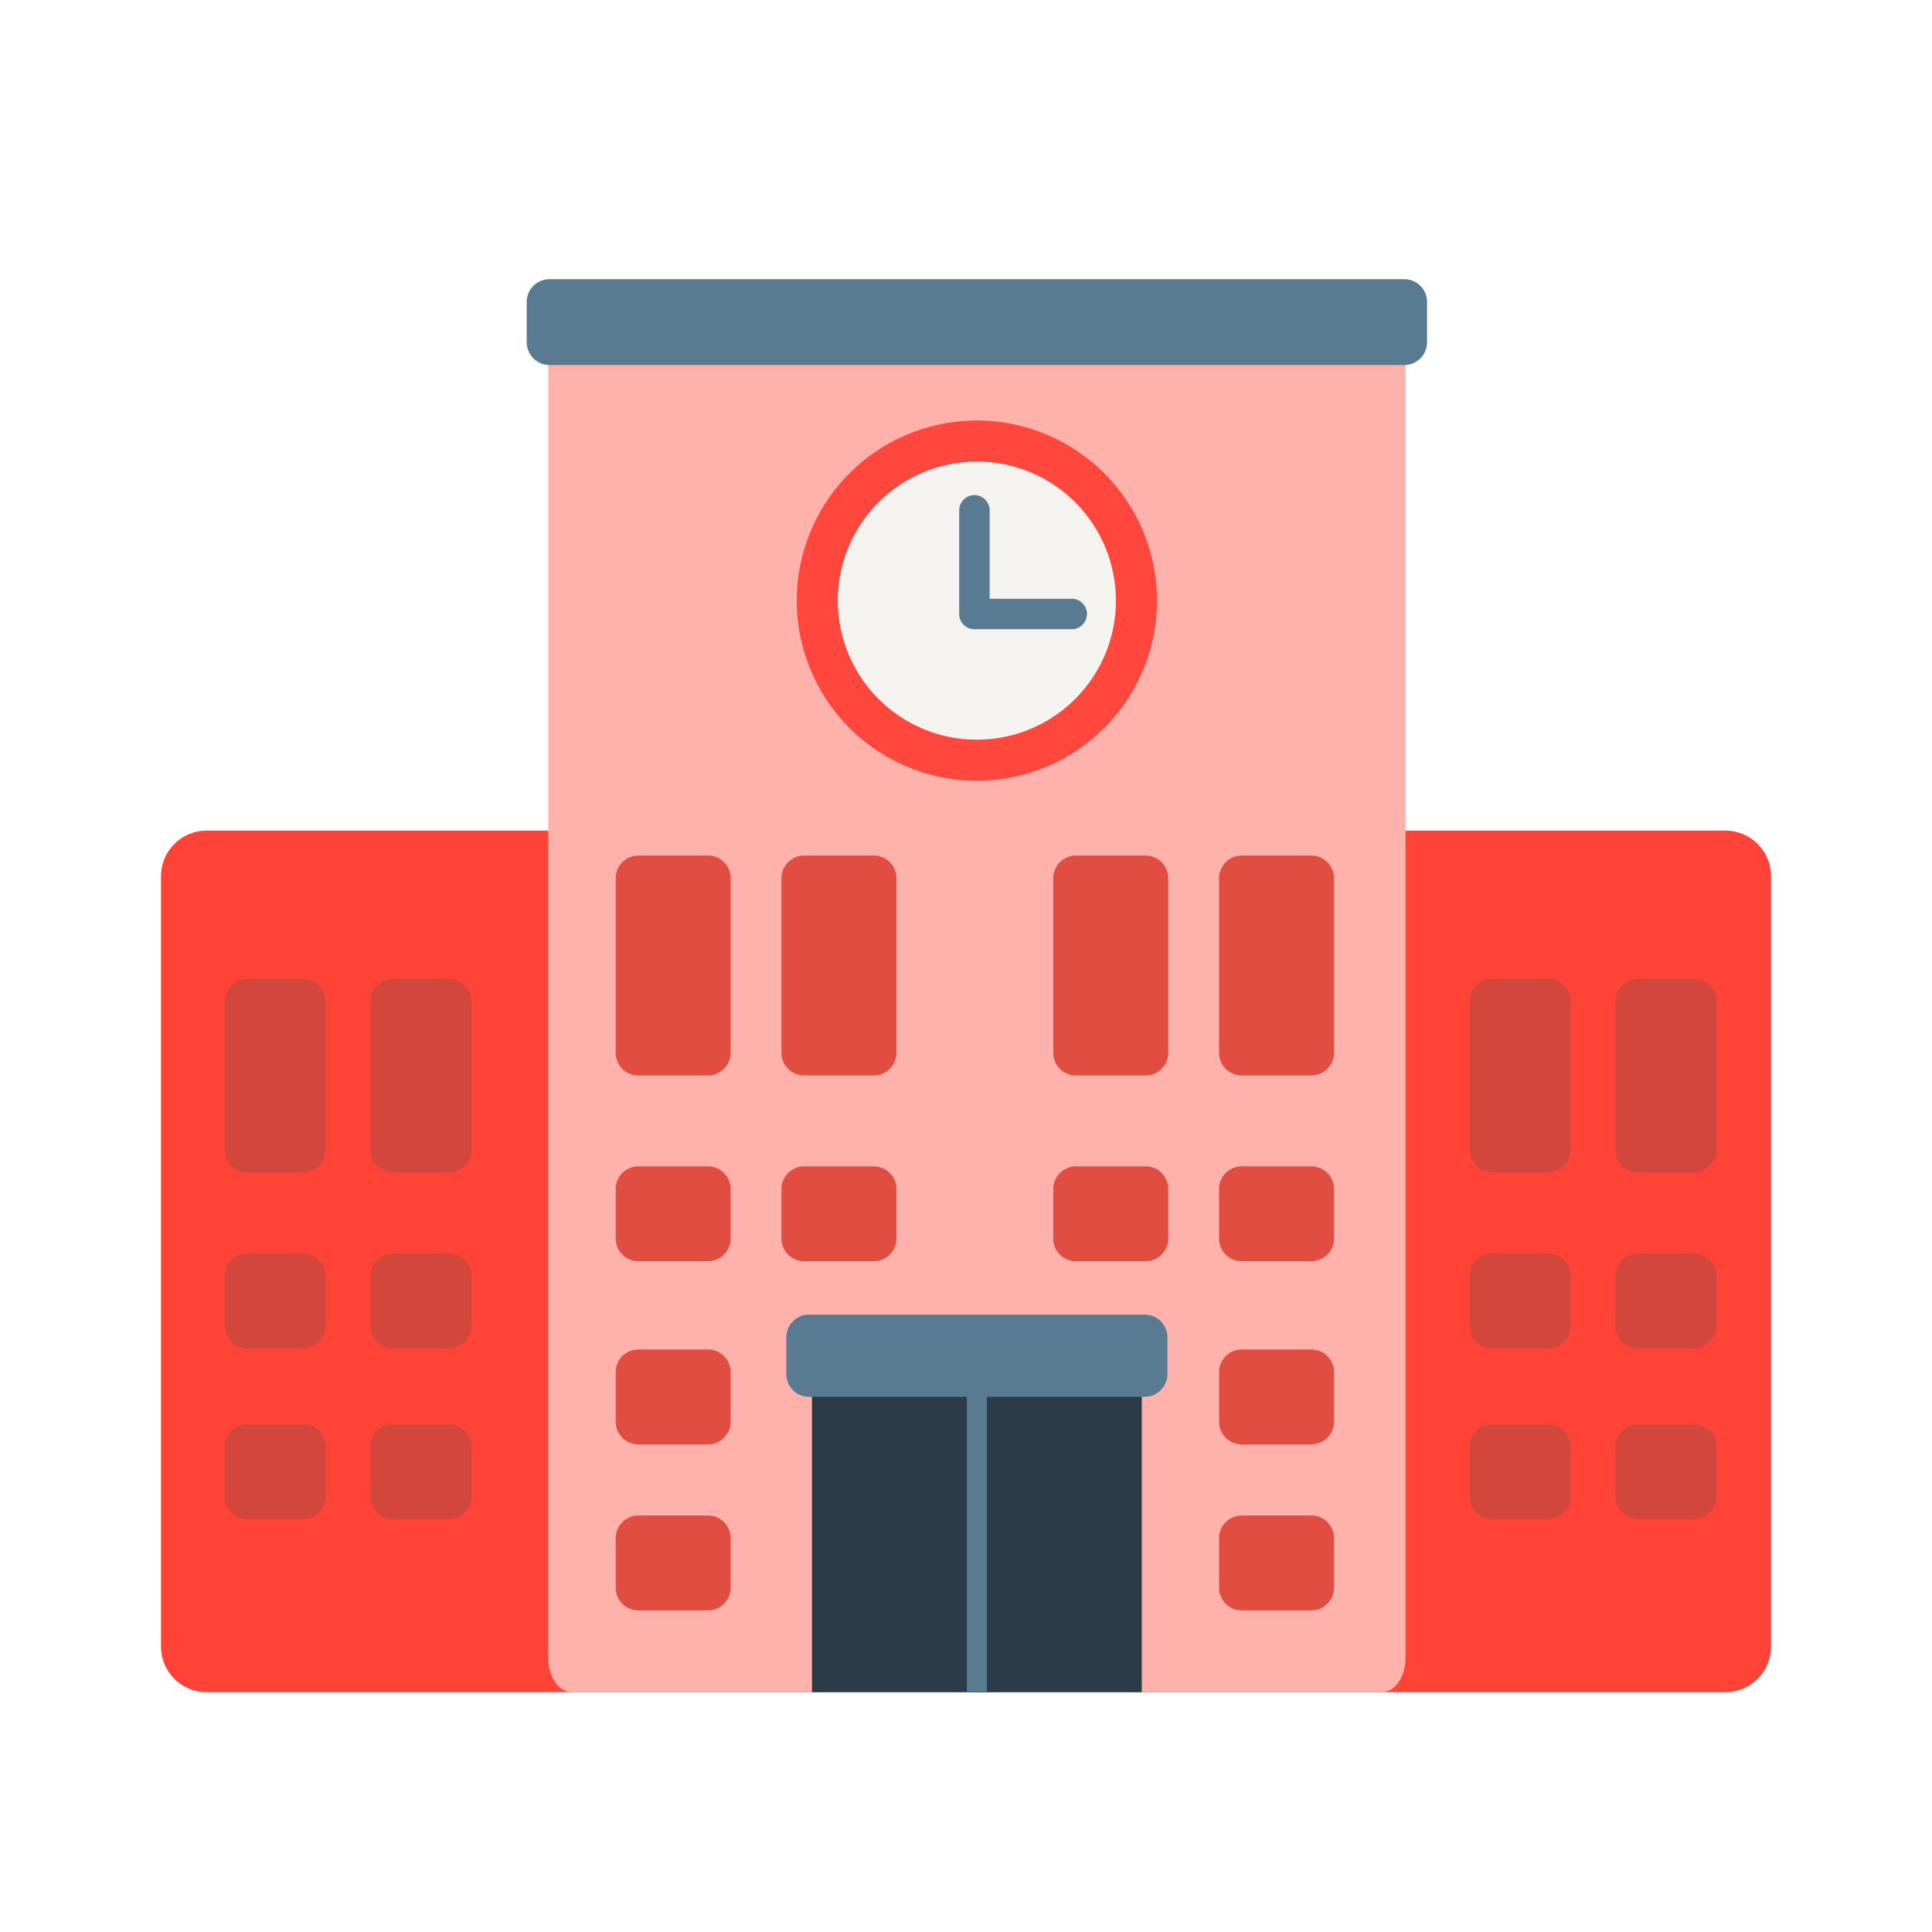 <svg id="bg_fir_u1F3EB-school" width="200" height="200" xmlns="http://www.w3.org/2000/svg" version="1.1" xmlns:xlink="http://www.w3.org/1999/xlink" xmlns:svgjs="http://svgjs.com/svgjs" class="bgs" preserveAspectRatio="xMidYMin slice"><defs id="SvgjsDefs15179"/><rect id="rect_fir_u1F3EB-school" width="100%" height="100%" fill="none"/><svg id="th_fir_u1F3EB-school" preserveAspectRatio="xMidYMid meet" viewBox="-49.7 12.89 611.4 536.592" class="svg_thumb" data-uid="fir_u1F3EB-school" data-keyword="u1F3EB-school" data-complex="true" data-coll="fir" data-c="{&quot;ffb636&quot;:[&quot;fir_u1F3EB-school_l_0&quot;],&quot;d38e3c&quot;:[&quot;fir_u1F3EB-school_l_1&quot;],&quot;ffe1ab&quot;:[&quot;fir_u1F3EB-school_l_2&quot;],&quot;e2a042&quot;:[&quot;fir_u1F3EB-school_l_3&quot;],&quot;2b3b47&quot;:[&quot;fir_u1F3EB-school_l_4&quot;],&quot;ff473e&quot;:[&quot;fir_u1F3EB-school_l_5&quot;],&quot;f4f3ef&quot;:[&quot;fir_u1F3EB-school_l_6&quot;],&quot;597b91&quot;:[&quot;fir_u1F3EB-school_l_7&quot;]}" data-colors="[&quot;#ffb636&quot;,&quot;#d38e3c&quot;,&quot;#ffe1ab&quot;,&quot;#e2a042&quot;,&quot;#2b3b47&quot;,&quot;#ff473e&quot;,&quot;#f4f3ef&quot;,&quot;#597b91&quot;]" style="overflow: visible;"><path id="fir_u1F3EB-school_l_0" d="M496.35 238.34H15.65C7.7 238.34 1.25 244.79 1.25 252.74V496.6C1.25 504.55 7.7 511 15.65 511H496.35C504.3 511 510.75 504.55 510.75 496.6V252.74C510.75 244.79 504.3 238.34 496.35 238.34Z " data-color-original="#ffb636" fill="#ff4336" class="oranges"/><path id="fir_u1F3EB-school_l_1" d="M440.17 346.5H422.56A7.2 7.2 0 0 1 415.36 339.31V292.48A7.2 7.2 0 0 1 422.56 285.28H440.17A7.2 7.2 0 0 1 447.37 292.48V339.3A7.2 7.2 0 0 1 440.17 346.5ZM493.52 339.31V292.48A7.2 7.2 0 0 0 486.32 285.28H468.71A7.2 7.2 0 0 0 461.51 292.48V339.3A7.2 7.2 0 0 0 468.71 346.5H486.32A7.2 7.2 0 0 0 493.52 339.3ZM53.37 339.31V292.48A7.2 7.2 0 0 0 46.17 285.28H28.56A7.2 7.2 0 0 0 21.36 292.48V339.3A7.2 7.2 0 0 0 28.56 346.5H46.17A7.2 7.2 0 0 0 53.37 339.3ZM99.52 339.31V292.48A7.2 7.2 0 0 0 92.32 285.28H74.71A7.2 7.2 0 0 0 67.51 292.48V339.3A7.2 7.2 0 0 0 74.71 346.5H92.32A7.2 7.2 0 0 0 99.52 339.3ZM53.37 395V379.36A7.2 7.2 0 0 0 46.17 372.16H28.56A7.2 7.2 0 0 0 21.36 379.36V395A7.2 7.2 0 0 0 28.56 402.2H46.17A7.2 7.2 0 0 0 53.37 395ZM99.52 395V379.36A7.2 7.2 0 0 0 92.32 372.16H74.71A7.2 7.2 0 0 0 67.51 379.36V395A7.2 7.2 0 0 0 74.71 402.2H92.32A7.2 7.2 0 0 0 99.52 395ZM53.37 449.04V433.4A7.2 7.2 0 0 0 46.17 426.2H28.56A7.2 7.2 0 0 0 21.36 433.4V449.04A7.2 7.2 0 0 0 28.56 456.24H46.17A7.2 7.2 0 0 0 53.37 449.04ZM99.52 449.04V433.4A7.2 7.2 0 0 0 92.32 426.2H74.71A7.2 7.2 0 0 0 67.51 433.4V449.04A7.2 7.2 0 0 0 74.71 456.24H92.32A7.2 7.2 0 0 0 99.52 449.04ZM447.37 395V379.36A7.2 7.2 0 0 0 440.17 372.16H422.56A7.2 7.2 0 0 0 415.36 379.36V395A7.2 7.2 0 0 0 422.56 402.2H440.17A7.2 7.2 0 0 0 447.37 395ZM493.52 395V379.36A7.2 7.2 0 0 0 486.32 372.16H468.71A7.2 7.2 0 0 0 461.51 379.36V395A7.2 7.2 0 0 0 468.71 402.2H486.32A7.2 7.2 0 0 0 493.52 395ZM447.37 449.04V433.4A7.2 7.2 0 0 0 440.17 426.2H422.56A7.2 7.2 0 0 0 415.36 433.4V449.04A7.2 7.2 0 0 0 422.56 456.24H440.17A7.2 7.2 0 0 0 447.37 449.04ZM493.52 449.04V433.4A7.2 7.2 0 0 0 486.32 426.2H468.71A7.2 7.2 0 0 0 461.51 433.4V449.04A7.2 7.2 0 0 0 468.71 456.24H486.32A7.2 7.2 0 0 0 493.52 449.04Z " data-color-original="#d38e3c" fill="#d3463c" class="oranges"/><path id="fir_u1F3EB-school_l_2" d="M387.6 71.27H131.29C127.15 71.27 123.79 76.11 123.79 82.07V500.2C123.79 506.16 127.15 511 131.29 511H387.6C391.74 511 395.09 506.16 395.09 500.2V82.07C395.09 76.11 391.74 71.27 387.6 71.27Z " data-color-original="#ffe1ab" fill="#ffb1ab" class="oranges"/><path id="fir_u1F3EB-school_l_3" d="M174.33 315.84H152.34A7.2 7.2 0 0 1 145.14 308.64V253.43A7.2 7.2 0 0 1 152.34 246.23H174.33A7.2 7.2 0 0 1 181.53 253.43V308.64A7.2 7.2 0 0 1 174.33 315.84ZM233.99 308.64V253.43A7.2 7.2 0 0 0 226.79 246.23H204.8A7.2 7.2 0 0 0 197.6 253.43V308.64A7.2 7.2 0 0 0 204.8 315.84H226.79A7.2 7.2 0 0 0 233.99 308.64ZM320.01 308.64V253.43A7.2 7.2 0 0 0 312.81 246.23H290.82A7.2 7.2 0 0 0 283.62 253.43V308.64A7.2 7.2 0 0 0 290.82 315.84H312.81A7.2 7.2 0 0 0 320.01 308.64ZM372.47 308.64V253.43A7.2 7.2 0 0 0 365.27 246.23H343.28A7.2 7.2 0 0 0 336.08 253.43V308.64A7.2 7.2 0 0 0 343.28 315.84H365.27A7.2 7.2 0 0 0 372.47 308.64ZM181.53 367.43V351.79A7.2 7.2 0 0 0 174.33 344.59H152.34A7.2 7.2 0 0 0 145.14 351.79V367.43A7.2 7.2 0 0 0 152.34 374.63H174.33A7.2 7.2 0 0 0 181.53 367.43ZM233.99 367.43V351.79A7.2 7.2 0 0 0 226.79 344.59H204.8A7.2 7.2 0 0 0 197.6 351.79V367.43A7.2 7.2 0 0 0 204.8 374.63H226.79A7.2 7.2 0 0 0 233.99 367.43ZM320.01 367.43V351.79A7.2 7.2 0 0 0 312.81 344.59H290.82A7.2 7.2 0 0 0 283.62 351.79V367.43A7.2 7.2 0 0 0 290.82 374.63H312.81A7.2 7.2 0 0 0 320.01 367.43ZM372.47 367.43V351.79A7.2 7.2 0 0 0 365.27 344.59H343.28A7.2 7.2 0 0 0 336.08 351.79V367.43A7.2 7.2 0 0 0 343.28 374.63H365.27A7.2 7.2 0 0 0 372.47 367.43ZM181.53 425.39V409.74A7.2 7.2 0 0 0 174.33 402.54H152.34A7.2 7.2 0 0 0 145.14 409.74V425.39A7.2 7.2 0 0 0 152.34 432.59H174.33A7.2 7.2 0 0 0 181.53 425.39ZM372.47 425.39V409.74A7.2 7.2 0 0 0 365.27 402.54H343.28A7.2 7.2 0 0 0 336.08 409.74V425.39A7.2 7.2 0 0 0 343.28 432.59H365.27A7.2 7.2 0 0 0 372.47 425.39ZM181.53 477.92V462.28A7.2 7.2 0 0 0 174.33 455.08H152.34A7.2 7.2 0 0 0 145.14 462.28V477.92A7.2 7.2 0 0 0 152.34 485.12H174.33A7.2 7.2 0 0 0 181.53 477.92ZM372.47 477.92V462.28A7.2 7.2 0 0 0 365.27 455.08H343.28A7.2 7.2 0 0 0 336.08 462.28V477.92A7.2 7.2 0 0 0 343.28 485.12H365.27A7.2 7.2 0 0 0 372.47 477.92Z " data-color-original="#e2a042" fill="#e24d42" class="oranges"/><path id="fir_u1F3EB-school_l_4" d="M207.26 404.51H311.63V511H207.26Z " data-color-original="#2b3b47" fill="#2b3b47" class="grays"/><path id="fir_u1F3EB-school_l_5" d="M259.442 108.563A57 57 0 0 1 316.442 165.563A57 57 0 0 1 259.442 222.563A57 57 0 0 1 202.442 165.563A57 57 0 0 1 259.442 108.563Z " fill="#ff473e" data-topath-type="circle" data-topath-id="SvgjsCircle15187" class="reds"/><path id="fir_u1F3EB-school_l_6" d="M259.442 121.563A44 44 0 0 1 303.442 165.563A44 44 0 0 1 259.442 209.563A44 44 0 0 1 215.442 165.563A44 44 0 0 1 259.442 121.563Z " fill="#f4f3ef" data-topath-type="circle" data-topath-id="SvgjsCircle15189" class="grays"/><path id="fir_u1F3EB-school_l_7" d="M319.74 398.7V410.32A7.2 7.2 0 0 1 312.54 417.52H262.62V510.81H256.26V417.52H206.34A7.2 7.2 0 0 1 199.14 410.32V398.7A7.2 7.2 0 0 1 206.34 391.5H312.54A7.2 7.2 0 0 1 319.74 398.7ZM401.9 83.81V71.04A7.2 7.2 0 0 0 394.7 63.84H124.19A7.2 7.2 0 0 0 116.99 71.04V83.81A7.2 7.2 0 0 0 124.19 91.01H394.7A7.2 7.2 0 0 0 401.9 83.81ZM294.29 169.79A4.82 4.82 0 0 0 289.46 164.97H263.49V136.99A4.82 4.82 0 1 0 253.85 136.99V169.79A4.82 4.82 0 0 0 258.67 174.61H289.46A4.82 4.82 0 0 0 294.28 169.79Z " data-color-original="#597b91" fill="#597b91" class="grays"/></svg></svg>